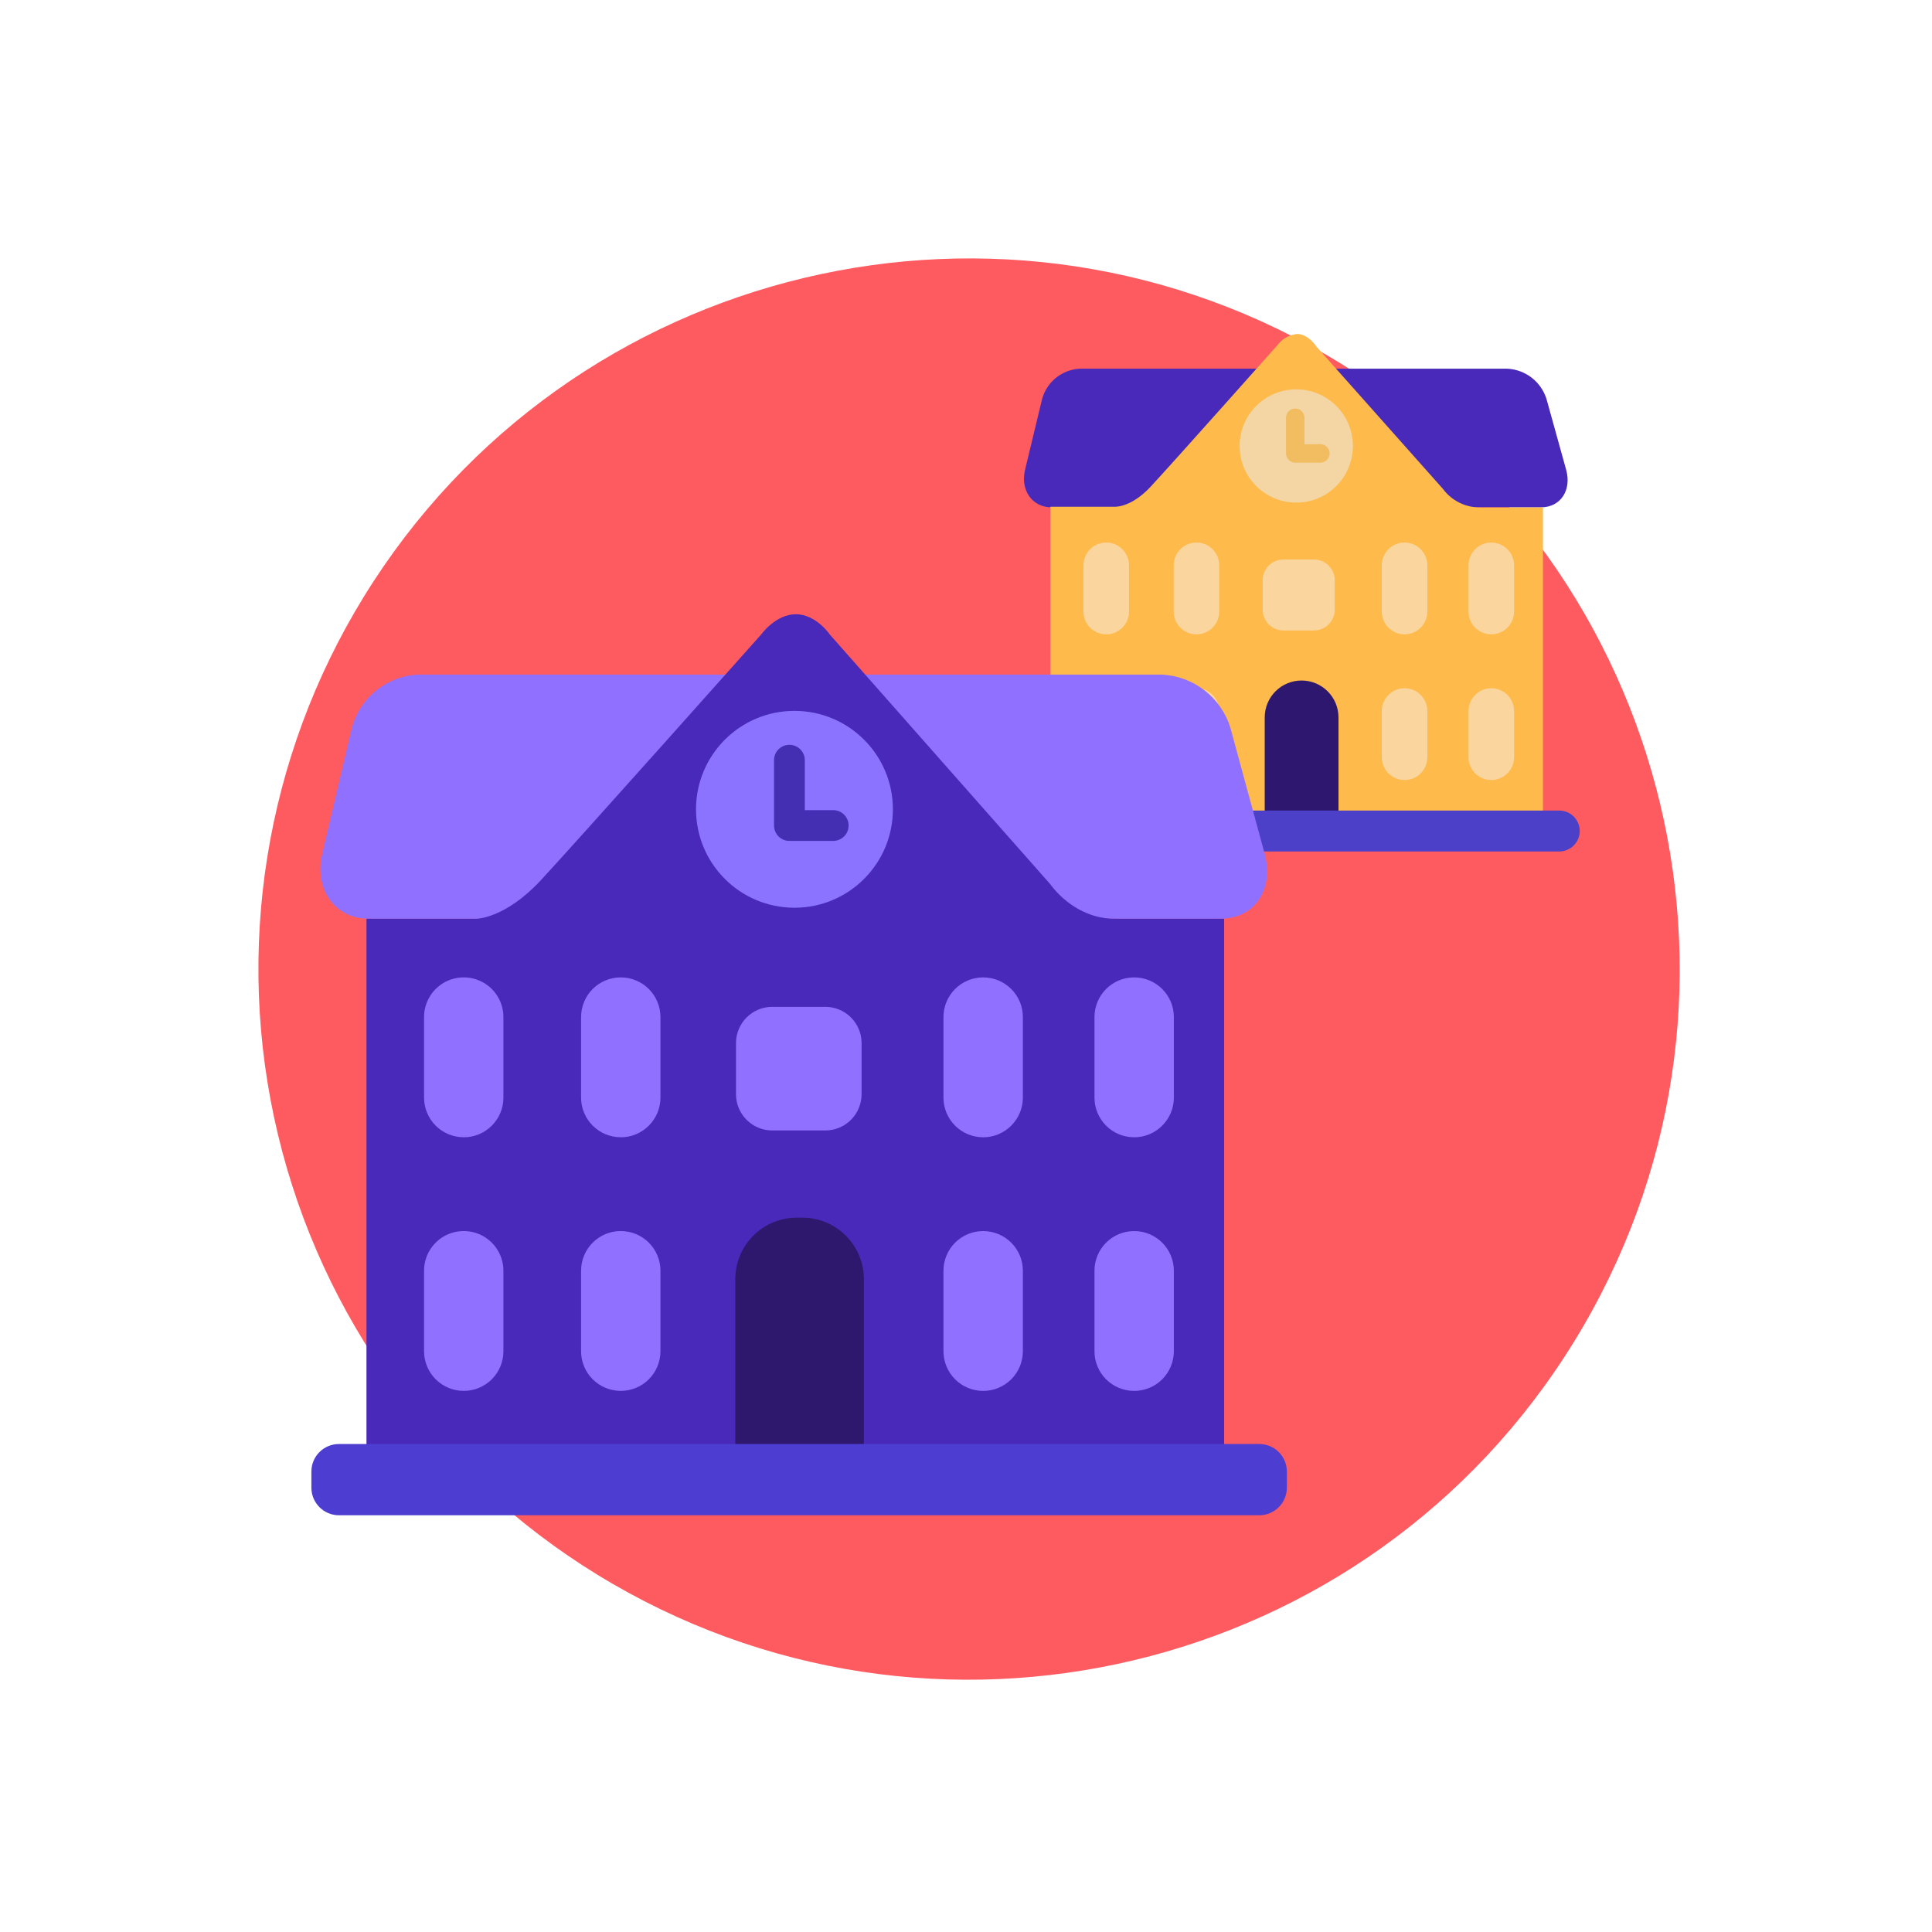 <svg xmlns="http://www.w3.org/2000/svg" width="86" height="86" viewBox="0 0 86 86">
    <g fill="none" fill-rule="evenodd" transform="translate(11.503 11.503)">
        <path fill="#FE5B61" d="M4.684 15.072C13.831.19 33.311-4.46 48.194 4.687 63.077 13.833 67.727 33.31 58.58 48.193c-9.145 14.883-28.624 19.534-43.508 10.39C7.924 54.19 2.813 47.138.865 38.978c-1.949-8.16-.575-16.76 3.82-23.907z"/>
        <path fill="#4829B9" d="M36.591 4.908H55.58c.816.035 1.521.58 1.76 1.361l.872 3.139c.252.91-.247 1.673-1.123 1.673H35.312c-.876 0-1.402-.764-1.186-1.673l.756-3.139c.208-.78.902-1.333 1.71-1.361z"/>
        <path fill="#FEBA4B" d="M35.252 24.945V11.054h2.818s.734.085 1.643-.89c.91-.975 5.626-6.278 5.626-6.278.21-.292.533-.482.89-.523.518 0 .876.573.876.573l5.62 6.321c.389.528 1.008.836 1.663.827h2.791v13.73l-21.927.131z"/>
        <path fill="#2E186F" d="M46.435 18.789c.906 0 1.641.734 1.643 1.64v4.262c0 .907-.736 1.643-1.643 1.643-.907-.001-1.641-.737-1.641-1.643v-4.262c0-.435.173-.852.48-1.16.308-.308.725-.48 1.16-.48z"/>
        <path fill="#4C40C9" d="M34.786 24.578h23.122c.502 0 .909.408.909.91s-.407.91-.91.91h-23.12c-.503 0-.91-.408-.91-.91s.407-.91.91-.91z"/>
        <circle cx="46.198" cy="8.349" r="2.521" fill="#F3D6A4" fill-rule="nonzero"/>
        <path fill="#FAD59D" d="M54.878 23.22c-.56-.001-1.013-.456-1.013-1.016v-2.057c0-.56.454-1.015 1.015-1.015.56 0 1.015.455 1.015 1.015v2.057c0 .27-.107.528-.298.718-.19.191-.45.298-.719.298zm0-6.486c-.56 0-1.013-.453-1.013-1.013v-2.06c0-.56.454-1.014 1.015-1.014.56 0 1.015.454 1.015 1.014v2.06c-.002.56-.456 1.014-1.017 1.013zM51.02 23.22c-.27 0-.528-.107-.718-.298-.19-.19-.298-.449-.298-.718v-2.057c0-.56.455-1.015 1.015-1.015.56 0 1.015.455 1.015 1.015v2.057c0 .27-.106.528-.296.718-.19.19-.448.298-.718.298zm0-6.486c-.56 0-1.015-.453-1.016-1.013v-2.06c0-.56.455-1.014 1.015-1.014.56 0 1.015.454 1.015 1.014v2.06c0 .56-.454 1.013-1.014 1.013zm-4.034-.172h-1.358c-.246 0-.482-.098-.656-.273-.173-.174-.27-.41-.27-.656v-1.306c0-.246.097-.481.27-.655.174-.174.41-.271.656-.27h1.358c.246-.001.481.096.655.27.174.174.271.41.27.655v1.306c.001.246-.096.482-.27.656-.173.175-.41.273-.655.273zm-5.231 6.658c-.56-.001-1.014-.456-1.014-1.016v-2.057c0-.56.455-1.015 1.015-1.015.56 0 1.015.455 1.015 1.015v2.057c0 .27-.107.528-.298.718-.19.191-.449.298-.718.298zm0-6.486c-.56 0-1.014-.453-1.014-1.013v-2.06c0-.56.455-1.014 1.015-1.014.56 0 1.015.454 1.015 1.014v2.06c-.001.56-.456 1.014-1.016 1.013zM37.74 23.22c-.27 0-.528-.107-.718-.298-.19-.19-.298-.449-.298-.718v-2.057c0-.56.455-1.015 1.015-1.015.56 0 1.015.455 1.015 1.015v2.057c0 .56-.453 1.015-1.014 1.016zm0-6.486c-.56 0-1.015-.453-1.016-1.013v-2.06c0-.56.455-1.014 1.015-1.014.56 0 1.015.454 1.015 1.014v2.06c0 .56-.454 1.013-1.014 1.013z"/>
        <path fill="#F2BC60" fill-rule="nonzero" d="M46.563 7.094c0-.227-.184-.411-.41-.411-.227 0-.411.184-.411.41V8.68c0 .227.184.411.41.411h1.12c.228 0 .411-.184.411-.41 0-.227-.183-.411-.41-.411h-.71V7.094z"/>
        <path fill="#9070FF" d="M7.137 18.526h33.064c1.421.062 2.65 1.011 3.067 2.371l1.518 5.582c.44 1.583-.428 2.914-1.956 2.914H4.914c-1.529 0-2.446-1.33-2.066-2.914l1.312-5.582c.365-1.358 1.572-2.32 2.977-2.371z"/>
        <path fill="#4829B9" d="M4.81 53.583v-24.19H9.72s1.272-.013 2.852-1.714c1.58-1.701 9.8-10.93 9.8-10.93s.646-.91 1.55-.91 1.519.91 1.519.91l9.793 11.091c.676.92 1.754 1.568 2.895 1.553h4.858V53.19l-38.175.394z"/>
        <path fill="#2D186E" d="M23.968 42.699h.243c1.513 0 2.74 1.226 2.74 2.739v7.66c0 1.513-1.227 2.739-2.74 2.739h-.243c-1.513 0-2.74-1.226-2.74-2.739v-7.66c0-.727.289-1.424.802-1.938.514-.514 1.211-.802 1.938-.801z"/>
        <path fill="#4E3DD1" d="M3.585 52.775h40.968c.325 0 .637.128.867.358.23.23.36.541.36.866v.72c0 .326-.13.638-.36.868-.23.23-.542.36-.867.36H3.585c-.677-.001-1.226-.55-1.227-1.227V54c.001-.678.55-1.225 1.227-1.225z"/>
        <circle cx="23.861" cy="24.522" r="4.382" fill="#8B73FF" fill-rule="nonzero"/>
        <path fill="#9070FF" d="M38.982 50.411c-.469 0-.918-.185-1.25-.517-.33-.331-.517-.78-.516-1.25v-3.582c0-.975.79-1.766 1.766-1.766s1.767.79 1.767 1.766v3.583c0 .468-.186.918-.517 1.25-.332.33-.781.517-1.25.516zm0-11.29c-.975 0-1.766-.79-1.766-1.766V33.77c0-.976.79-1.766 1.766-1.766s1.767.79 1.767 1.766v3.585c0 .976-.791 1.766-1.767 1.767zm-6.721 11.29c-.469 0-.918-.185-1.25-.517-.33-.331-.517-.78-.517-1.25v-3.582c0-.975.791-1.766 1.767-1.766.976 0 1.767.79 1.767 1.766v3.583c0 .468-.186.918-.518 1.25-.33.33-.78.517-1.249.516zm0-11.29c-.976 0-1.766-.79-1.767-1.766V33.77c0-.976.791-1.766 1.767-1.766.976 0 1.767.79 1.767 1.766v3.585c0 .976-.792 1.766-1.767 1.767zm-7.025-.303h-2.364c-.89 0-1.612-.723-1.613-1.613v-2.276c0-.891.722-1.613 1.613-1.614h2.364c.428 0 .838.17 1.14.473.303.302.473.713.473 1.14v2.277c0 .427-.17.838-.472 1.14-.303.303-.713.473-1.141.473zM16.129 50.41c-.469 0-.918-.185-1.25-.517-.33-.331-.517-.78-.516-1.25v-3.582c0-.975.79-1.766 1.766-1.766s1.767.79 1.767 1.766v3.583c0 .468-.186.918-.517 1.25-.332.33-.781.517-1.25.516zm0-11.29c-.975 0-1.766-.79-1.766-1.766V33.77c0-.976.79-1.766 1.766-1.766s1.767.79 1.767 1.766v3.585c0 .976-.791 1.766-1.767 1.767zm-6.99 11.29c-.468 0-.918-.185-1.249-.517-.331-.331-.517-.78-.517-1.25v-3.582c0-.63.337-1.214.883-1.53.547-.315 1.22-.315 1.767 0 .546.316.883.9.883 1.53v3.583c0 .468-.186.918-.517 1.25-.331.33-.78.517-1.25.516zm0-11.29c-.975 0-1.766-.79-1.766-1.766V33.77c0-.631.337-1.214.883-1.53.547-.315 1.22-.315 1.767 0 .546.316.883.899.883 1.53v3.585c0 .976-.791 1.766-1.766 1.767z"/>
        <path fill="#442EB2" fill-rule="nonzero" d="M24.321 22.335c0-.378-.307-.684-.685-.684-.378 0-.684.306-.684.684v2.909c0 .378.306.685.684.685h1.95c.379 0 .685-.307.685-.685 0-.378-.306-.685-.685-.685h-1.265v-2.224z"/>
    </g>
</svg>
